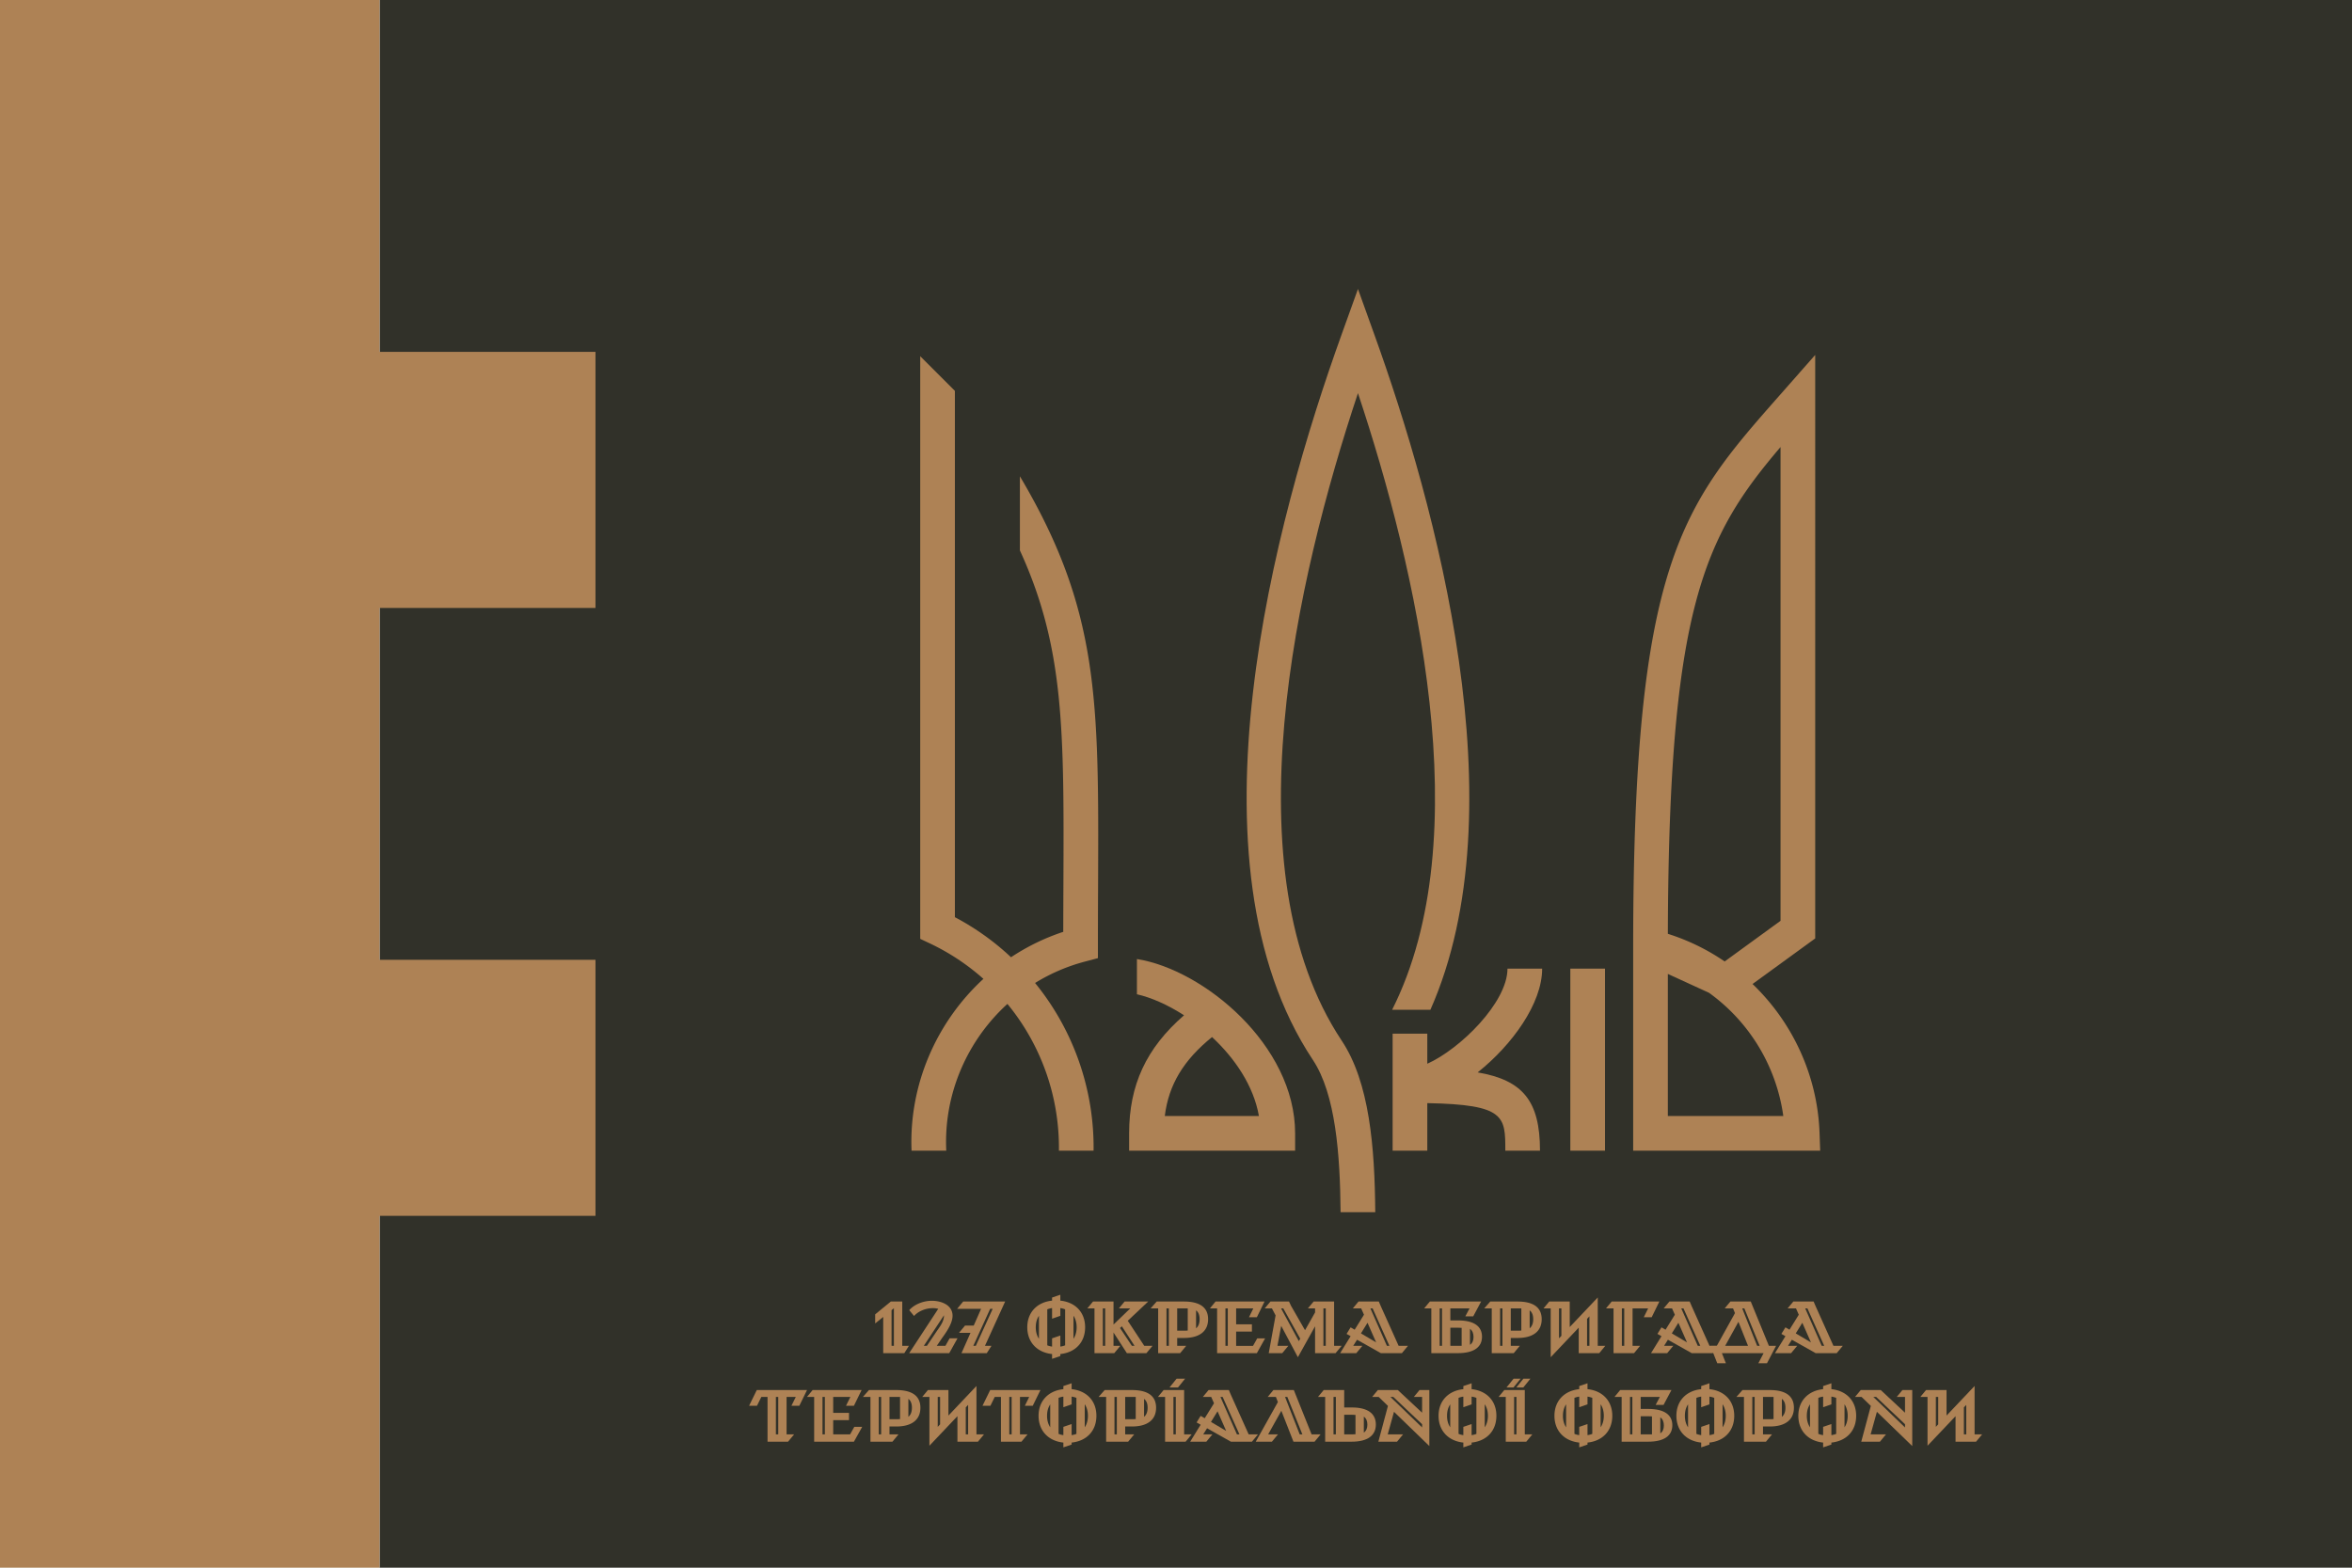 <svg id="Слой_1" data-name="Слой 1" xmlns="http://www.w3.org/2000/svg" viewBox="0 0 3825 2550"><defs><style>.cls-1{fill:#313129;}.cls-2{fill:#ae8255;}</style></defs><rect class="cls-1" x="617.277" width="3207.723" height="2550"/><polygon class="cls-2" points="617.277 988.839 617.277 1561.159 968.416 1561.159 968.416 1977.679 617.277 1977.679 617.277 2549.999 0 2549.999 0 0 617.277 0 617.277 572.32 968.416 572.32 968.416 988.839 617.277 988.839"/><path class="cls-2" d="M1423.271,2137.935l25.436-20.879h18.6v72.116h10.8l-7.439,11.88h-34.314v-58.918l-13.078,10.559Zm30.475,51.237v-61.2l-3.839,3.12v58.077Z"/><path class="cls-2" d="M1549.126,2140.214c0,12.479-10.318,27-17.637,37.079l-8.039,11.879h14.038l6.839-12.239h12.838l-13.438,24.119h-65.149l47.272-72.117a32.4,32.4,0,0,0-8.759-1.081c-12.477,0-24.115,5.4-30.594,12.72l-7.8-9.479c7.8-9,22.2-15.24,36.834-15.24C1530.649,2115.855,1549.126,2122.575,1549.126,2140.214Zm-46.792,48.958h5.039l15.958-23.759c.6-.84,1.319-1.92,2.039-2.88,4.919-7.079,9.838-14.159,9.838-23.159Z"/><path class="cls-2" d="M1578.275,2168.053h-18.716l9.838-11.879h14.158l12-27.239h-38.994l9.838-11.879h68.269l-32.874,72.116h10.558l-7.559,11.88h-41.153Zm8.639,21.119,27.475-60.237h-4.079l-27.476,60.237Z"/><path class="cls-2" d="M1710.963,2202.491c-24.235-2.519-40.313-19.079-40.313-43.557,0-24.36,16.078-40.8,40.313-43.319v-5.04l13.438-4.559v9.6c24.356,2.52,40.314,18.959,40.314,43.319,0,24.6-15.958,41.038-40.314,43.557v3.24l-13.438,4.56Zm-21.356-24.839v-37.318c-3.359,4.92-5.159,11.16-5.159,18.6S1686.248,2172.613,1689.607,2177.652Zm21.356-49.918a32.409,32.409,0,0,0-7.8,2.04v58.558a32.317,32.317,0,0,0,7.8,2.04v-13.439l13.438-4.56v18a32.325,32.325,0,0,0,7.8-2.04v-58.558a32.417,32.417,0,0,0-7.8-2.04v12.6l-13.438,4.68Zm34.8,49.918c3.359-5.039,5.159-11.279,5.159-18.718s-1.8-13.8-5.159-18.72Z"/><path class="cls-2" d="M1779.946,2128.215h-11.638l9.238-11.159H1810.9v37.437l27.236-26.278h-18.477l9.238-11.159h38.394l-33.234,31.318,26.876,40.8h13.317l-9.838,11.88h-31.8l-21.717-33.6v21.719h11.038l-9.837,11.88h-32.155Zm17.4,60.957v-60.957H1793.5v60.957Zm47.752,0-20.637-31.8-3,2.76,19.316,29.038Z"/><path class="cls-2" d="M1914.437,2176.333v12.839h14.637l-9.839,11.88h-35.754v-72.837h-12.238l9.839-11.159h44.272c26.276,0,39.354,9.839,39.354,28.8,0,18.839-13.078,30.479-39.354,30.479Zm-13.558,12.839v-60.957h-3.84v60.957Zm24.835-24.719a45.32,45.32,0,0,0,5.88-.24v-36h-17.157v36.238Zm19.437-3.84c3.959-3.239,5.759-8.279,5.759-14.879,0-6.36-1.8-11.4-5.759-14.28Z"/><path class="cls-2" d="M1979.339,2128.215H1967.7l9.119-11.159h79.666l-12.477,25.558H2031.17l7.079-14.4h-27.956v25.919h25.676v11.879h-25.676v23.159h27.476l6.838-12.239h12.838l-13.437,24.119h-64.669Zm17.4,60.957v-60.957H1992.9v60.957Z"/><path class="cls-2" d="M2083.6,2156.653l-6.119,32.519h17.636l-9.838,11.88h-21.957l11.159-61.438-6-11.4H2056.84l9.238-11.159h30.235l3.6,7.8h.119l22.317,38.879,16.317-28.919v-6.6h-11.638l9.239-11.159h33.354v72.116h12.237l-9.837,11.88h-33.355v-43.678l-27.955,50.277Zm30.954,20.879-27.6-49.317h-3.6l28.916,53.277Zm41.513,11.64v-60.957h-3.839v60.957Z"/><path class="cls-2" d="M2206.925,2179.213l-6.239,9.959h14.877l-9.838,11.88h-26.276l17.037-27.6-6.6-3.72,6.6-10.679,6.6,3.84,15.117-24.36-4.558-10.319h-13.558l9.238-11.159h32.994l3.36,7.8,28.915,64.318h15.118l-9.839,11.88h-34.194Zm31.074,4.319-14.037-31.918-10.679,17.28Zm21.6,5.64-27.356-60.957h-3.6l26.876,60.957Z"/><path class="cls-2" d="M2327.735,2128.215H2316.1l9.238-11.159h83.387l-12.838,24.118h-12.838l6.839-12.959h-31.2v19.559h12.479c26.275,0,38.993,9.839,38.993,26.519,0,16.919-13.078,26.759-39.353,26.759h-43.073Zm17.4,60.957v-60.957h-3.839v60.957Zm31.915,0v-29.278c-1.8-.121-3.72-.241-5.879-.241h-12.479v29.519Zm13.557-1.68c3.959-2.639,5.759-7.079,5.759-12.72,0-5.878-1.8-10.439-5.759-13.319Z"/><path class="cls-2" d="M2456.946,2176.333v12.839h14.638l-9.839,11.88h-35.754v-72.837h-12.238l9.839-11.159h44.272c26.276,0,39.354,9.839,39.354,28.8,0,18.839-13.078,30.479-39.354,30.479Zm-13.557,12.839v-60.957h-3.84v60.957Zm24.835-24.719a45.32,45.32,0,0,0,5.88-.24v-36h-17.158v36.238Zm19.437-3.84c3.959-3.239,5.759-8.279,5.759-14.879,0-6.36-1.8-11.4-5.759-14.28Z"/><path class="cls-2" d="M2519.448,2117.056H2552.8v41.517l45.593-48.118v78.717h12.238l-9.839,11.88H2567.44v-41.519l-45.591,48.118v-79.436H2510.21Zm19.8,55.8v-44.638h-3.839v48.718Zm45.593,16.319v-48l-3.84,4.08v43.918Z"/><path class="cls-2" d="M2621.063,2117.056h77.508l-12.478,25.558h-12.838l7.079-14.4h-25.315v60.957h12.237l-9.838,11.88h-33.355v-72.837h-12.238Zm20.4,72.116v-60.957h-3.84v60.957Z"/><path class="cls-2" d="M2712.483,2179.213l-6.239,9.959h14.878l-9.839,11.88h-26.275l17.037-27.6-6.6-3.72,6.6-10.679,6.6,3.84,15.117-24.36-4.559-10.319h-13.557l9.238-11.159h32.994l3.359,7.8,28.915,64.318h15.119l-9.839,11.88h-34.2Zm31.075,4.319-14.037-31.918-10.679,17.28Zm21.6,5.64-27.355-60.957h-3.6l26.876,60.957Z"/><path class="cls-2" d="M2814.1,2117.056h33.115l29.515,72.116h11.637l-14.757,28.319h-14.038l8.519-16.439H2800.3l6.478,16.439h-14.037l-11.158-28.319h10.437l29.516-53.277-3.12-7.68H2804.86Zm28.675,72.116-15.6-39.118-21.6,39.118Zm18.957,0-24.956-60.957H2833.3l24.355,60.957Z"/><path class="cls-2" d="M2914.034,2179.213l-6.239,9.959h14.878l-9.839,11.88h-26.275l17.037-27.6-6.6-3.72,6.6-10.679,6.6,3.84,15.118-24.36-4.559-10.319H2907.2l9.239-11.159h32.994l3.359,7.8,28.915,64.318h15.118l-9.839,11.88h-34.194Zm31.074,4.319-14.037-31.918-10.678,17.28Zm21.6,5.64-27.355-60.957h-3.6l26.876,60.957Z"/><path class="cls-2" d="M1248.235,2272.215h-10.078l-7.079,14.4H1218.24l12.478-25.558h81.706l-12.478,25.558h-12.837l7.079-14.4h-15v60.957h12.238l-9.838,11.88h-33.355Zm17.4,60.957v-60.957h-3.839v60.957Z"/><path class="cls-2" d="M1324.055,2272.215h-11.638l9.118-11.159H1401.2l-12.478,25.558h-12.838l7.079-14.4H1355.01v25.919h25.676v11.879H1355.01v23.159h27.475l6.839-12.239h12.838l-13.438,24.119h-64.669Zm17.4,60.957v-60.957h-3.839v60.957Z"/><path class="cls-2" d="M1446.547,2320.333v12.839h14.638l-9.838,11.88h-35.754v-72.837h-12.238l9.838-11.159h44.273c26.275,0,39.353,9.839,39.353,28.8,0,18.839-13.078,30.479-39.353,30.479Zm-13.557,12.839v-60.957h-3.84v60.957Zm24.836-24.719a45.312,45.312,0,0,0,5.879-.24v-36h-17.158v36.238Zm19.436-3.84c3.96-3.239,5.759-8.279,5.759-14.879,0-6.36-1.8-11.4-5.759-14.28Z"/><path class="cls-2" d="M1509.05,2261.056h33.355v41.517L1588,2254.455v78.717h12.238l-9.839,11.88h-33.354v-41.519l-45.592,48.118v-79.436h-11.638Zm19.8,55.8v-44.638h-3.839v48.718Zm45.592,16.319v-48l-3.839,4.08v43.918Z"/><path class="cls-2" d="M1627.824,2272.215h-10.079l-7.078,14.4h-12.838l12.478-25.558h81.706l-12.478,25.558H1666.7l7.079-14.4h-15v60.957h12.238l-9.838,11.88h-33.354Zm17.4,60.957v-60.957h-3.84v60.957Z"/><path class="cls-2" d="M1729.321,2346.491c-24.236-2.519-40.313-19.079-40.313-43.557,0-24.36,16.077-40.8,40.313-43.319v-5.04l13.438-4.559v9.6c24.355,2.52,40.313,18.959,40.313,43.319,0,24.6-15.958,41.038-40.313,43.557v3.24l-13.438,4.56Zm-21.357-24.839v-37.318c-3.359,4.92-5.159,11.16-5.159,18.6S1704.605,2316.613,1707.964,2321.652Zm21.357-49.918a32.429,32.429,0,0,0-7.8,2.04v58.558a32.337,32.337,0,0,0,7.8,2.04v-13.439l13.438-4.56v18a32.317,32.317,0,0,0,7.8-2.04v-58.558a32.409,32.409,0,0,0-7.8-2.04v12.6l-13.438,4.68Zm34.794,49.918c3.36-5.039,5.159-11.279,5.159-18.718s-1.8-13.8-5.159-18.72Z"/><path class="cls-2" d="M1829.857,2320.333v12.839H1844.5l-9.839,11.88H1798.9v-72.837h-12.238l9.839-11.159h44.272c26.276,0,39.354,9.839,39.354,28.8,0,18.839-13.078,30.479-39.354,30.479Zm-13.557,12.839v-60.957h-3.84v60.957Zm24.835-24.719a45.32,45.32,0,0,0,5.88-.24v-36h-17.158v36.238Zm19.437-3.84c3.959-3.239,5.759-8.279,5.759-14.879,0-6.36-1.8-11.4-5.759-14.28Z"/><path class="cls-2" d="M1894.76,2272.215h-11.639l9.238-11.159h33.355v72.116h12.238l-9.838,11.88H1894.76Zm18.717-29.639h13.8l-11.518,14.279h-13.8Zm-1.321,90.6v-60.957h-3.839v60.957Z"/><path class="cls-2" d="M1963.023,2323.213l-6.239,9.959h14.878l-9.839,11.88h-26.275l17.037-27.6-6.6-3.72,6.6-10.679,6.6,3.84,15.118-24.36-4.56-10.319h-13.557l9.238-11.159h32.994l3.359,7.8,28.915,64.318h15.119l-9.839,11.88h-34.195Zm31.075,4.319-14.037-31.918-10.679,17.28Zm21.6,5.64-27.355-60.957h-3.6l26.876,60.957Z"/><path class="cls-2" d="M2083.833,2294.773l-21.476,38.4h15.957l-9.838,11.88H2042.2l35.994-64.438-3.239-8.4h-13.318l9.239-11.159h33.234l28.915,72.116h14.638l-9.839,11.88H2103.51Zm34.194,38.4-24.475-60.957h-3.72l23.876,60.957Z"/><path class="cls-2" d="M2237.52,2317.093c0,17.639-13.079,27.959-39.354,27.959h-43.072v-72.837h-11.639l9.238-11.159h33.355v28.318h12.478C2224.8,2289.374,2237.52,2299.693,2237.52,2317.093Zm-65.03,16.079v-60.957h-3.839v60.957Zm26.036,0c2.16,0,4.079-.12,5.879-.239v-31.44c-1.8-.119-3.719-.239-5.879-.239h-12.478v31.918Zm19.437-2.88c3.959-2.76,5.759-7.2,5.759-12.959s-1.8-10.319-5.759-13.08Z"/><path class="cls-2" d="M2267.028,2296.454l-10.2,36.718h24.955l-9.838,11.88h-30.355l15.6-58.2-15.117-14.639h-10.558l9.238-11.159h32.515l39.473,36.838v-25.679H2299.3l9.238-11.159H2324.5v91.076Zm45.712,25.439v-5.28l-46.912-44.4h-4.68Z"/><path class="cls-2" d="M2379.8,2346.491c-24.237-2.519-40.314-19.079-40.314-43.557,0-24.36,16.077-40.8,40.314-43.319v-5.04l13.437-4.559v9.6c24.356,2.52,40.314,18.959,40.314,43.319,0,24.6-15.958,41.038-40.314,43.557v3.24l-13.437,4.56Zm-21.357-24.839v-37.318c-3.359,4.92-5.159,11.16-5.159,18.6S2355.087,2316.613,2358.446,2321.652Zm21.357-49.918a32.4,32.4,0,0,0-7.8,2.04v58.558a32.313,32.313,0,0,0,7.8,2.04v-13.439l13.437-4.56v18a32.325,32.325,0,0,0,7.8-2.04v-58.558a32.417,32.417,0,0,0-7.8-2.04v12.6l-13.437,4.68Zm34.794,49.918c3.359-5.039,5.159-11.279,5.159-18.718s-1.8-13.8-5.159-18.72Z"/><path class="cls-2" d="M2448.784,2272.215h-11.638l9.238-11.159h33.354v72.116h12.239l-9.838,11.88h-33.355Zm12.718-29.639h11.4l-11.517,14.279h-11.4Zm4.679,90.6v-60.957h-3.839v60.957Zm11.278-90.6h11.4l-11.518,14.279h-11.4Z"/><path class="cls-2" d="M2568.277,2346.491c-24.236-2.519-40.313-19.079-40.313-43.557,0-24.36,16.077-40.8,40.313-43.319v-5.04l13.438-4.559v9.6c24.355,2.52,40.313,18.959,40.313,43.319,0,24.6-15.958,41.038-40.313,43.557v3.24l-13.438,4.56Zm-21.356-24.839v-37.318c-3.359,4.92-5.159,11.16-5.159,18.6S2543.562,2316.613,2546.921,2321.652Zm21.356-49.918a32.409,32.409,0,0,0-7.8,2.04v58.558a32.317,32.317,0,0,0,7.8,2.04v-13.439l13.438-4.56v18a32.337,32.337,0,0,0,7.8-2.04v-58.558a32.429,32.429,0,0,0-7.8-2.04v12.6l-13.438,4.68Zm34.794,49.918c3.36-5.039,5.159-11.279,5.159-18.718s-1.8-13.8-5.159-18.72Z"/><path class="cls-2" d="M2637.259,2272.215H2625.62l9.238-11.159h83.387l-12.838,24.118h-12.838l6.839-12.959h-31.195v19.559h12.478c26.276,0,38.994,9.839,38.994,26.519,0,16.919-13.079,26.759-39.354,26.759h-43.072Zm17.4,60.957v-60.957h-3.839v60.957Zm31.915,0v-29.278c-1.8-.121-3.719-.241-5.879-.241h-12.478v29.519Zm13.558-1.68c3.959-2.639,5.759-7.079,5.759-12.72,0-5.878-1.8-10.439-5.759-13.319Z"/><path class="cls-2" d="M2766.59,2346.491c-24.236-2.519-40.314-19.079-40.314-43.557,0-24.36,16.078-40.8,40.314-43.319v-5.04l13.437-4.559v9.6c24.356,2.52,40.314,18.959,40.314,43.319,0,24.6-15.958,41.038-40.314,43.557v3.24l-13.437,4.56Zm-21.357-24.839v-37.318c-3.359,4.92-5.159,11.16-5.159,18.6S2741.874,2316.613,2745.233,2321.652Zm21.357-49.918a32.4,32.4,0,0,0-7.8,2.04v58.558a32.313,32.313,0,0,0,7.8,2.04v-13.439l13.437-4.56v18a32.325,32.325,0,0,0,7.8-2.04v-58.558a32.417,32.417,0,0,0-7.8-2.04v12.6l-13.437,4.68Zm34.794,49.918c3.359-5.039,5.159-11.279,5.159-18.718s-1.8-13.8-5.159-18.72Z"/><path class="cls-2" d="M2867.126,2320.333v12.839h14.638l-9.839,11.88h-35.754v-72.837h-12.238l9.838-11.159h44.273c26.275,0,39.353,9.839,39.353,28.8,0,18.839-13.078,30.479-39.353,30.479Zm-13.558,12.839v-60.957h-3.839v60.957Zm24.835-24.719a45.32,45.32,0,0,0,5.88-.24v-36h-17.157v36.238Zm19.438-3.84c3.959-3.239,5.759-8.279,5.759-14.879,0-6.36-1.8-11.4-5.759-14.28Z"/><path class="cls-2" d="M2964.9,2346.491c-24.236-2.519-40.313-19.079-40.313-43.557,0-24.36,16.077-40.8,40.313-43.319v-5.04l13.438-4.559v9.6c24.355,2.52,40.313,18.959,40.313,43.319,0,24.6-15.958,41.038-40.313,43.557v3.24l-13.438,4.56Zm-21.356-24.839v-37.318c-3.359,4.92-5.159,11.16-5.159,18.6S2940.187,2316.613,2943.546,2321.652Zm21.356-49.918a32.409,32.409,0,0,0-7.8,2.04v58.558a32.317,32.317,0,0,0,7.8,2.04v-13.439l13.438-4.56v18a32.337,32.337,0,0,0,7.8-2.04v-58.558a32.429,32.429,0,0,0-7.8-2.04v12.6l-13.438,4.68Zm34.794,49.918c3.36-5.039,5.159-11.279,5.159-18.718s-1.8-13.8-5.159-18.72Z"/><path class="cls-2" d="M3052.362,2296.454l-10.2,36.718h24.955l-9.838,11.88h-30.355l15.6-58.2-15.117-14.639h-10.558l9.238-11.159H3058.6l39.473,36.838v-25.679h-13.437l9.238-11.159h15.957v91.076Zm45.712,25.439v-5.28l-46.912-44.4h-4.68Z"/><path class="cls-2" d="M3132.26,2261.056h33.354v41.517l45.593-48.118v78.717h12.238l-9.839,11.88h-33.354v-41.519l-45.592,48.118v-79.436h-11.639Zm19.8,55.8v-44.638h-3.839v48.718Zm45.592,16.319v-48l-3.839,4.08v43.918Z"/><path class="cls-2" d="M1658.645,895.326c72.317,157.92,71.753,291.87,70.766,541.934-.141,25.028-.211,51.113-.282,78.467a355.14,355.14,0,0,0-84.933,41.313,418.4,418.4,0,0,0-91.276-65.142V635.815l-56.387-56.4v947.733l16.14,7.614a366.668,366.668,0,0,1,86.625,57.457c-76.052,70.007-121.232,171.6-116.862,279.463h56.387v-1.2c-4.018-91.862,34.537-178.366,99.523-237.515a368.084,368.084,0,0,1,83.735,238.713h56.387a423.577,423.577,0,0,0-95.153-272.765,299.092,299.092,0,0,1,81.2-34.827l21-5.569v-21.715c0-35.038.141-68.032.282-99.264,1.2-299.2,1.833-445.349-127.153-662.772Z"/><path class="cls-2" d="M1848.954,1559.966v57.317c23.33,5.287,50.255,17.131,76.616,34.192-61.532,53.369-89.3,113.787-89.3,192.042v28.2H2106.22v-28.2C2106.22,1699.979,1957.288,1577.1,1848.954,1559.966Zm45.321,255.351c6.273-50.76,30.308-90.733,76.828-128.451,37.285,34.686,67.593,79.313,76.263,128.451Z"/><path class="cls-2" d="M2326.2,1642.557c144.985-327.121,9.092-820.128-91.277-1098.745l-26.5-73.743-26.5,73.743c-109.038,302.8-260.085,858.762-47.012,1179.961,37.286,55.906,44.475,154.677,45.25,247.949h56.387c-.845-106.1-9.374-211.219-54.695-279.181C1998.8,1416.533,2107.768,942,2208.419,639.481c94.8,284.961,197,722.556,55.542,1003.076Z"/><path class="cls-2" d="M2507.976,1575.581h-56.387c0,55.132-77.321,130.99-130.395,154.678v-48.927h-56.387v190.35h56.387v-77.338c126.871,2.326,126.871,21.643,126.871,77.338h56.387c0-81.216-28.265-114.774-101.356-127.323C2459.272,1699.591,2507.976,1632.193,2507.976,1575.581Z"/><rect class="cls-2" x="2553.79" y="1575.581" width="56.387" height="296.101"/><path class="cls-2" d="M2959.075,1842.389c-3.454-93.553-44.194-179.7-108.969-241.815l101.92-74.1V577.335l-57.8,65.636c-158.659,180.057-238.235,270.438-238.235,897.4v331.35h304.138ZM2895.639,727.148v770.637l-90.854,66.129a350.089,350.089,0,0,0-92.4-44.979C2713.932,988.069,2771.8,872.519,2895.639,727.148ZM2712.381,1815.317v-231.1l66.96,30.667a297.443,297.443,0,0,1,120.809,200.432Z"/></svg>